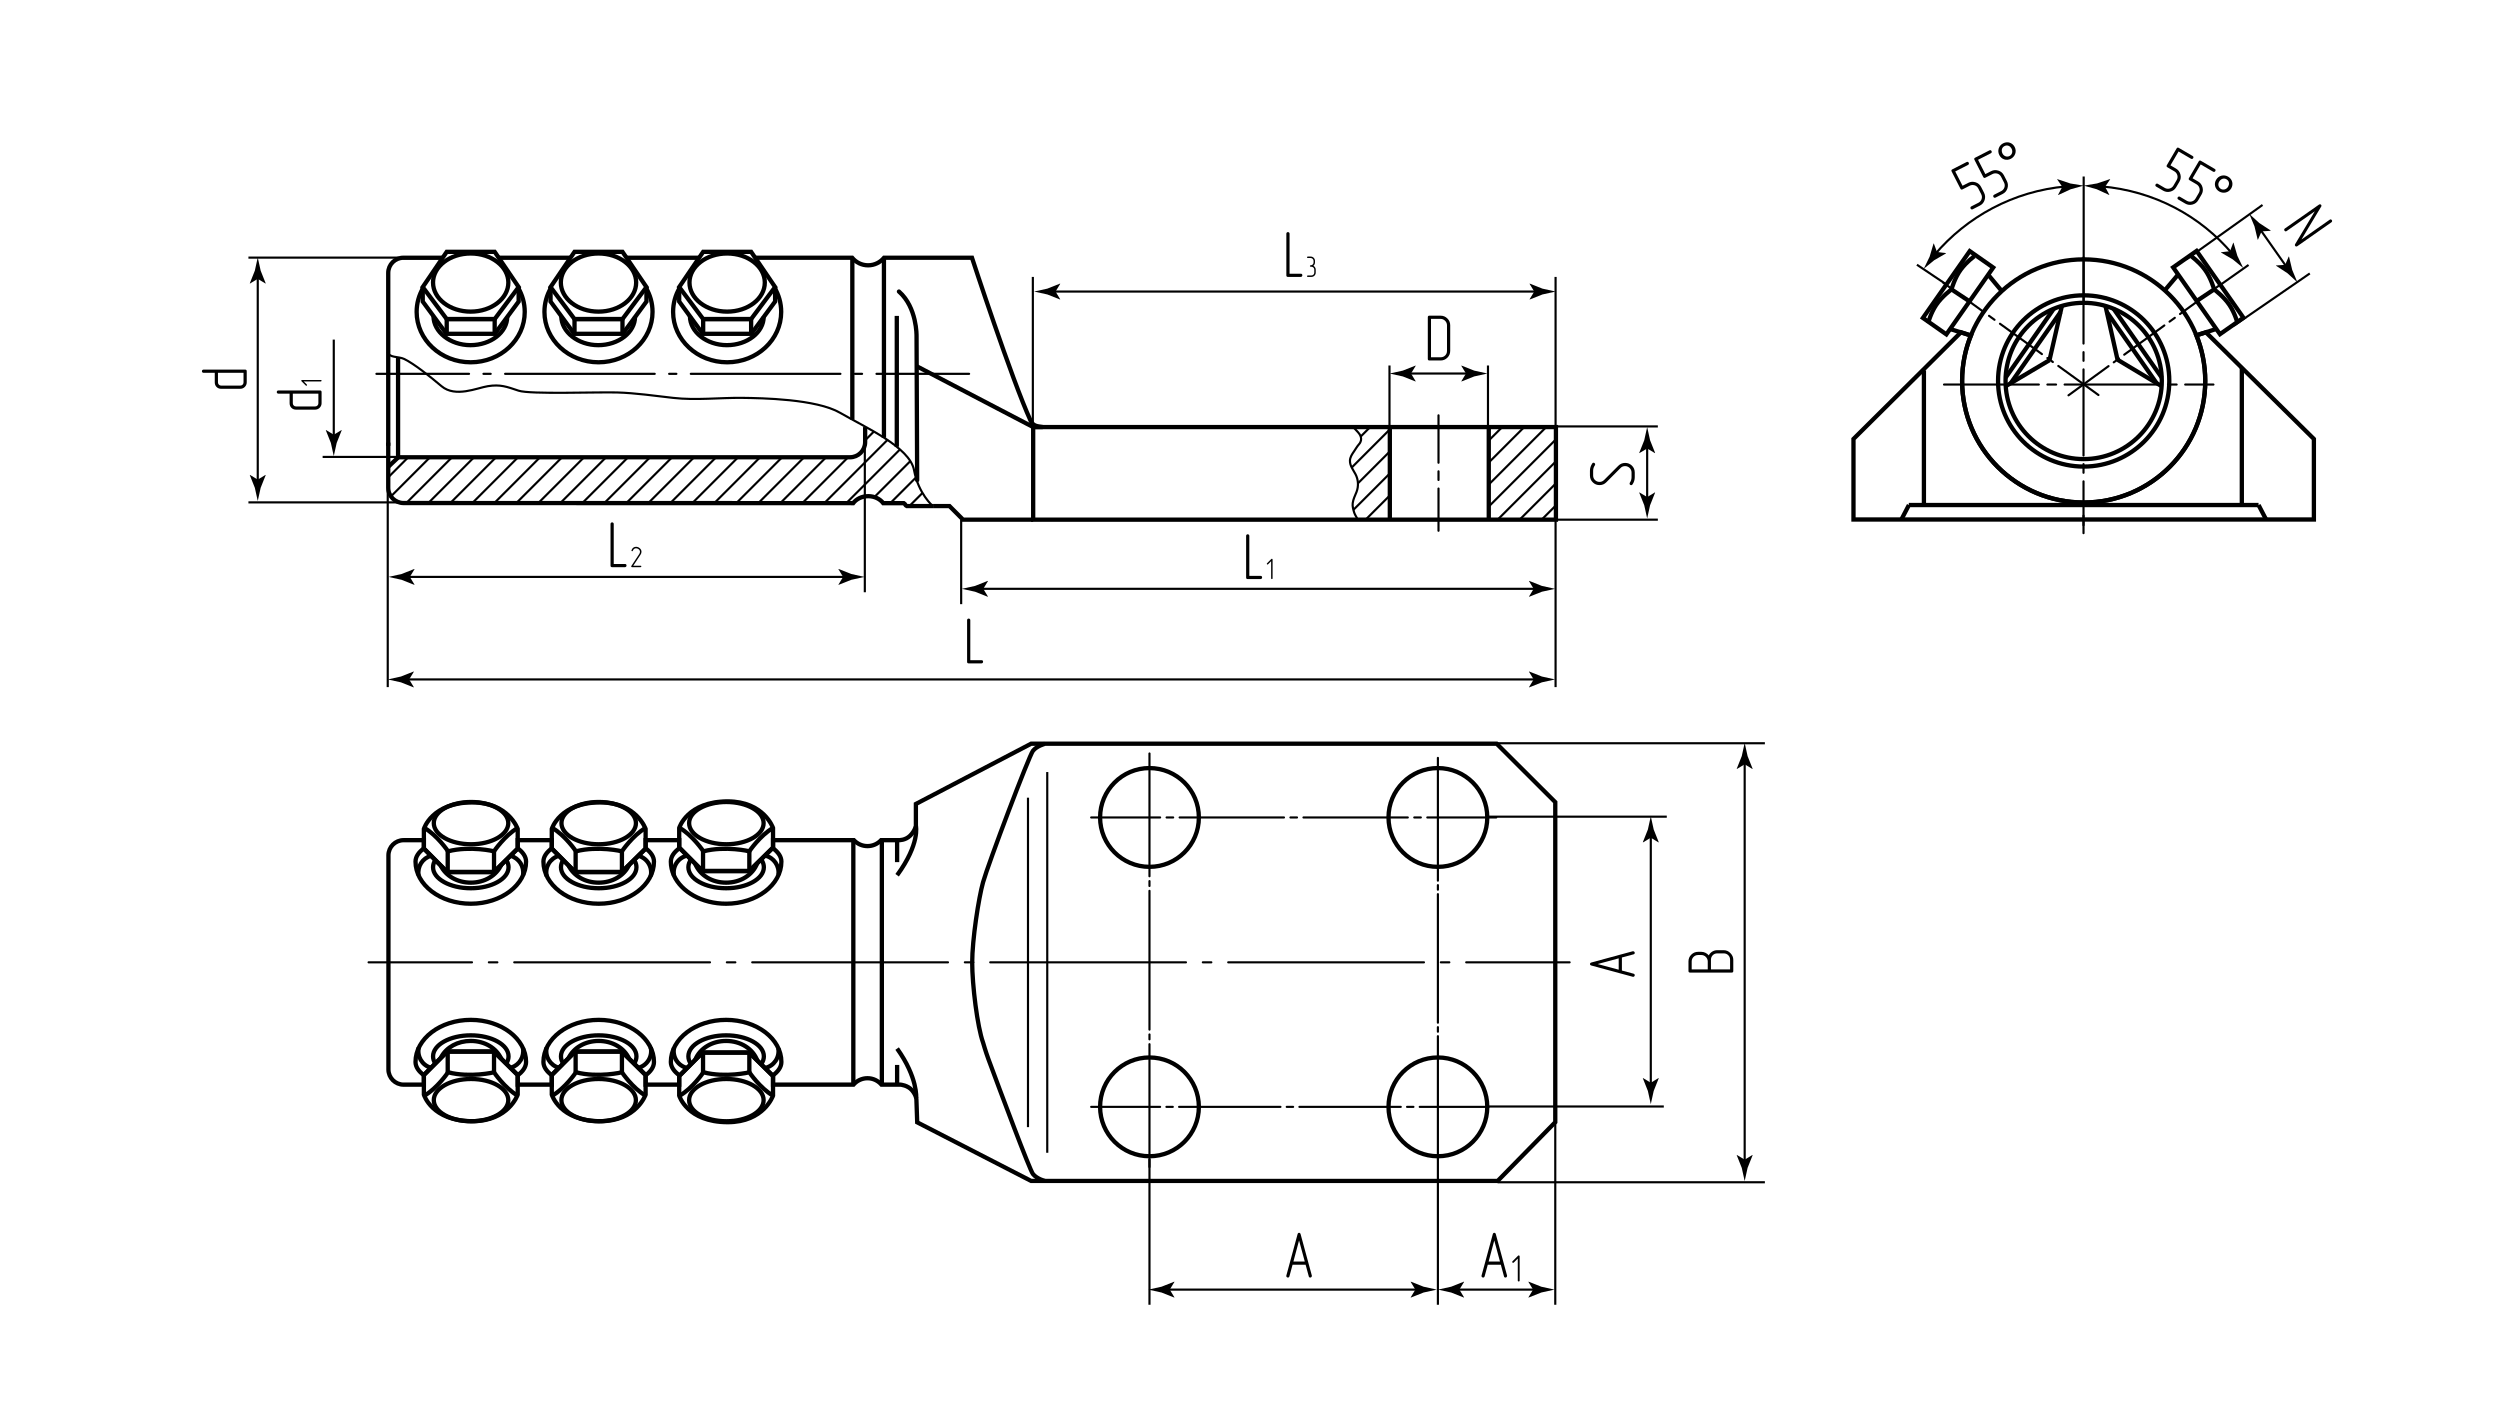 <?xml version="1.0" encoding="utf-8"?>
<!-- Generator: Adobe Illustrator 24.0.2, SVG Export Plug-In . SVG Version: 6.00 Build 0)  -->
<svg version="1.1" id="nbt" xmlns="http://www.w3.org/2000/svg" xmlns:xlink="http://www.w3.org/1999/xlink" x="0px" y="0px"
	 viewBox="0 0 580.483 326.117" enable-background="new 0 0 580.483 326.117" xml:space="preserve">
<g id="BreakLine">
	<path fill="none" stroke="#000000" stroke-width="0.5" stroke-miterlimit="10" d="M314.277,99.23
		c0.357,0.387,0.715,0.773,1.072,1.16c0.356,0.385,1.262,1.581,0.187,2.78c-0.44,0.491-0.754,1.082-1.132,1.622
		c-0.461,0.66-0.939,1.373-0.955,2.178c-0.024,1.179,0.753,2.116,1.302,3.161c0.656,1.248,0.74,2.782,0.225,4.095
		c-0.342,0.871-0.764,1.66-0.885,2.588c-0.099,0.757,0.131,1.513,0.357,2.242c0.169,0.544,0.617,1.088,0.787,1.631"/>
	<path fill="none" stroke="#000000" stroke-width="0.5" stroke-miterlimit="10" d="M90.052,81.686
		c0.164,1.451,2.509,1.027,3.818,1.673c2.286,1.127,5.754,3.874,8.652,6.313c3.223,2.712,8.249,0.4,10.727,0
		c2.913-0.47,4.38,0.11,7.176,1.045c2.648,0.885,18.232,0.278,22.886,0.412c4.174,0.12,8.829,0.781,12.978,1.255
		c5.335,0.61,10.788-0.071,16.157,0c4.311,0.057,17.1,0.241,22.646,3.481c5.644,3.297,16.151,7.889,17.146,13.319
		c0.995,5.43,4.322,8.292,4.322,8.292"/>
</g>
<g id="Sections">
	<path fill="none" stroke="#000000" stroke-width="0.5" stroke-miterlimit="10" d="M317.923,99.386l-1.979,1.979 M322.632,99.786
		l-8.768,8.768 M322.632,104.896l-7.33,7.33 M322.632,110.005l-8.379,8.379 M322.708,115.039l-5.637,5.637 M348.58,99.386
		l-2.899,2.899 M353.689,99.386l-8.009,8.009 M358.798,99.386l-13.118,13.118 M361.276,102.018l-15.595,15.595 M347.727,120.676
		l13.549-13.549 M361.276,112.237l-8.439,8.439 M361.276,117.346l-3.33,3.33"/>
	<path fill="none" stroke="#000000" stroke-width="0.5" stroke-miterlimit="10" d="M90.145,110.829l4.701-4.711 M99.852,106.175
		l-9.079,9.085 M104.961,106.175l-10.71,10.716 M110.071,106.175l-10.71,10.716 M115.18,106.175l-10.71,10.716 M120.289,106.175
		l-10.71,10.716 M125.399,106.175l-10.71,10.716 M130.508,106.175l-10.71,10.716 M135.617,106.175l-10.71,10.716 M140.727,106.175
		l-10.71,10.716 M145.836,106.175l-10.71,10.716 M150.946,106.175l-10.71,10.716 M156.055,106.175l-10.71,10.716 M161.164,106.175
		l-10.71,10.716 M166.274,106.175l-10.71,10.716 M171.383,106.175l-10.71,10.716 M176.493,106.175l-10.71,10.716 M181.602,106.175
		l-10.71,10.716 M186.711,106.175l-10.71,10.716 M191.821,106.175l-10.71,10.716 M196.93,106.175l-10.71,10.716 M202.912,100.198
		l-2.081,2.082 M206.059,102.153l-14.73,14.738 M208.965,104.359l-12.468,12.468 M203.174,115.265l8.197-8.197 M206.657,116.891
		l5.994-5.994 M214.2,114.457l-3.05,3.05"/>
</g>
<g id="Pointers">
	<g>
		<g>
			<path fill="none" stroke="#000000" stroke-width="0.5" stroke-miterlimit="10" d="M487.892,43.277
				c12.275,1.053,23.031,6.835,30.504,15.733"/>
			<g>
				<path d="M488.782,43.371l1.191-1.74l-0.059-0.044l-2.996,1.007c-1.034,0.17-2.068,0.339-3.102,0.509
					c1.01,0.28,2.02,0.56,3.029,0.84l2.87,1.323l0.063-0.027L488.782,43.371z"/>
			</g>
			<g>
				<path d="M517.8,58.32l0.743-1.973l0.07,0.023l0.892,3.032c0.454,0.945,0.907,1.889,1.361,2.834
					c-0.808-0.667-1.616-1.334-2.424-2.001l-2.729-1.594l-0.014-0.067L517.8,58.32z"/>
			</g>
		</g>
	</g>
	<g>
		<g>
			<path fill="none" stroke="#000000" stroke-width="0.5" stroke-miterlimit="10" d="M449.168,59.19
				c7.498-8.868,18.339-14.819,30.579-15.907"/>
			<g>
				<path d="M449.757,58.512l-0.736-1.976l-0.07,0.023l-0.902,3.029c-0.457,0.943-0.914,1.886-1.37,2.829
					c0.81-0.664,1.621-1.329,2.431-1.993l2.735-1.584l0.014-0.067L449.757,58.512z"/>
			</g>
			<g>
				<path d="M478.85,43.381l-1.195-1.737l0.059-0.044l2.998,1.001c1.034,0.167,2.069,0.335,3.103,0.503
					c-1.009,0.282-2.018,0.564-3.028,0.846l-2.868,1.329l-0.063-0.027L478.85,43.381z"/>
			</g>
		</g>
	</g>
	<g>
		<g>
			
				<line fill="none" stroke="#000000" stroke-width="0.5" stroke-miterlimit="10" x1="94.264" y1="133.954" x2="196.661" y2="133.954"/>
			<g>
				<path d="M95.161,133.954l1.096-1.802l-0.062-0.041l-2.938,1.167c-1.023,0.225-2.047,0.45-3.07,0.676
					c1.023,0.225,2.047,0.45,3.07,0.676l2.938,1.167l0.062-0.031L95.161,133.954z"/>
			</g>
			<g>
				<path d="M195.763,133.954l-1.096-1.802l0.062-0.041l2.938,1.167c1.023,0.225,2.047,0.45,3.07,0.676
					c-1.023,0.225-2.047,0.45-3.07,0.676l-2.938,1.167l-0.062-0.031L195.763,133.954z"/>
			</g>
		</g>
	</g>
	<g>
		<g>
			
				<line fill="none" stroke="#000000" stroke-width="0.5" stroke-miterlimit="10" x1="227.41" y1="136.72" x2="357.005" y2="136.72"/>
			<g>
				<path d="M228.308,136.72l1.096-1.802l-0.062-0.041l-2.938,1.167c-1.023,0.225-2.047,0.45-3.07,0.676
					c1.023,0.225,2.047,0.45,3.07,0.676l2.938,1.167l0.062-0.031L228.308,136.72z"/>
			</g>
			<g>
				<path d="M356.107,136.72l-1.096-1.802l0.062-0.041l2.938,1.167c1.023,0.225,2.047,0.45,3.07,0.676
					c-1.023,0.225-2.047,0.45-3.07,0.676l-2.938,1.167l-0.062-0.031L356.107,136.72z"/>
			</g>
		</g>
	</g>
	<g>
		<g>
			
				<line fill="none" stroke="#000000" stroke-width="0.5" stroke-miterlimit="10" x1="77.499" y1="101.838" x2="77.499" y2="78.852"/>
			<g>
				<path d="M77.499,100.941l-1.802-1.096l-0.041,0.062l1.167,2.938c0.225,1.023,0.45,2.047,0.676,3.07
					c0.225-1.023,0.45-2.047,0.676-3.07l1.167-2.938l-0.031-0.062L77.499,100.941z"/>
			</g>
		</g>
	</g>
	<g>
		<g>
			
				<line fill="none" stroke="#000000" stroke-width="0.5" stroke-miterlimit="10" x1="59.848" y1="63.849" x2="59.848" y2="112.257"/>
			<g>
				<path d="M59.848,64.747l1.802,1.096l0.041-0.062l-1.167-2.938c-0.225-1.023-0.45-2.047-0.676-3.07
					c-0.225,1.023-0.45,2.047-0.676,3.07l-1.167,2.938l0.031,0.062L59.848,64.747z"/>
			</g>
			<g>
				<path d="M59.848,111.36l1.802-1.096l0.041,0.062l-1.167,2.938c-0.225,1.023-0.45,2.047-0.676,3.07
					c-0.225-1.023-0.45-2.047-0.676-3.07l-1.167-2.938l0.031-0.062L59.848,111.36z"/>
			</g>
		</g>
	</g>
	<g>
		<g>
			
				<line fill="none" stroke="#000000" stroke-width="0.5" stroke-miterlimit="10" x1="244.189" y1="67.696" x2="357.14" y2="67.696"/>
			<g>
				<path d="M245.086,67.696l1.096-1.802l-0.062-0.041l-2.938,1.167c-1.023,0.225-2.047,0.45-3.07,0.676
					c1.023,0.225,2.047,0.45,3.07,0.676l2.938,1.167l0.062-0.031L245.086,67.696z"/>
			</g>
			<g>
				<path d="M356.243,67.696l-1.096-1.802l0.062-0.041l2.938,1.167c1.023,0.225,2.047,0.45,3.07,0.676
					c-1.023,0.225-2.047,0.45-3.07,0.676l-2.938,1.167l-0.062-0.031L356.243,67.696z"/>
			</g>
		</g>
	</g>
	<g>
		<g>
			
				<line fill="none" stroke="#000000" stroke-width="0.5" stroke-miterlimit="10" x1="382.46" y1="103.225" x2="382.46" y2="116.316"/>
			<g>
				<path d="M382.46,104.122l1.802,1.096l0.041-0.062l-1.167-2.938c-0.225-1.023-0.45-2.047-0.676-3.07
					c-0.225,1.023-0.45,2.047-0.676,3.07l-1.167,2.938l0.031,0.062L382.46,104.122z"/>
			</g>
			<g>
				<path d="M382.46,115.419l1.802-1.096l0.041,0.062l-1.167,2.938c-0.225,1.023-0.45,2.047-0.676,3.07
					c-0.225-1.023-0.45-2.047-0.676-3.07l-1.167-2.938l0.031-0.062L382.46,115.419z"/>
			</g>
		</g>
	</g>
	<g>
		<g>
			
				<line fill="none" stroke="#000000" stroke-width="0.5" stroke-miterlimit="10" x1="326.729" y1="86.73" x2="341.294" y2="86.73"/>
			<g>
				<path d="M327.626,86.73l1.096-1.802l-0.062-0.041l-2.938,1.167c-1.023,0.225-2.047,0.45-3.07,0.676
					c1.023,0.225,2.047,0.45,3.07,0.676l2.938,1.167l0.062-0.031L327.626,86.73z"/>
			</g>
			<g>
				<path d="M340.396,86.73l-1.096-1.802l0.062-0.041l2.938,1.167c1.023,0.225,2.047,0.45,3.07,0.676
					c-1.023,0.225-2.047,0.45-3.07,0.676l-2.938,1.167l-0.062-0.031L340.396,86.73z"/>
			</g>
		</g>
	</g>
	<g>
		<g>
			
				<line fill="none" stroke="#000000" stroke-width="0.5" stroke-miterlimit="10" x1="383.302" y1="193.613" x2="383.302" y2="252.304"/>
			<g>
				<path d="M383.302,194.51l1.802,1.096l0.041-0.062l-1.167-2.938c-0.225-1.023-0.45-2.047-0.676-3.07
					c-0.225,1.023-0.45,2.047-0.676,3.07l-1.167,2.938l0.031,0.062L383.302,194.51z"/>
			</g>
			<g>
				<path d="M383.302,251.407l1.802-1.096l0.041,0.062l-1.167,2.938c-0.225,1.023-0.45,2.047-0.676,3.07
					c-0.225-1.023-0.45-2.047-0.676-3.07l-1.167-2.938l0.031-0.062L383.302,251.407z"/>
			</g>
		</g>
	</g>
	<g>
		<g>
			
				<line fill="none" stroke="#000000" stroke-width="0.5" stroke-miterlimit="10" x1="405.102" y1="176.564" x2="405.102" y2="270.165"/>
			<g>
				<path d="M405.102,177.461l1.802,1.096l0.041-0.062l-1.167-2.938c-0.225-1.023-0.45-2.047-0.676-3.07
					c-0.225,1.023-0.45,2.047-0.676,3.07l-1.167,2.938l0.031,0.062L405.102,177.461z"/>
			</g>
			<g>
				<path d="M405.102,269.268l1.802-1.096l0.041,0.062l-1.167,2.938c-0.225,1.023-0.45,2.047-0.676,3.07
					c-0.225-1.023-0.45-2.047-0.676-3.07l-1.167-2.938l0.031-0.062L405.102,269.268z"/>
			</g>
		</g>
	</g>
	<g>
		<g>
			
				<line fill="none" stroke="#000000" stroke-width="0.5" stroke-miterlimit="10" x1="270.71" y1="299.439" x2="329.537" y2="299.439"/>
			<g>
				<path d="M271.607,299.439l1.096-1.802l-0.062-0.041l-2.938,1.167c-1.023,0.225-2.047,0.45-3.07,0.676
					c1.023,0.225,2.047,0.45,3.07,0.676l2.938,1.167l0.062-0.031L271.607,299.439z"/>
			</g>
			<g>
				<path d="M328.639,299.439l-1.096-1.802l0.062-0.041l2.938,1.167c1.023,0.225,2.047,0.45,3.07,0.676
					c-1.023,0.225-2.047,0.45-3.07,0.676l-2.938,1.167l-0.062-0.031L328.639,299.439z"/>
			</g>
		</g>
	</g>
	<g>
		<g>
			
				<line fill="none" stroke="#000000" stroke-width="0.5" stroke-miterlimit="10" x1="337.959" y1="299.439" x2="356.869" y2="299.439"/>
			<g>
				<path d="M338.857,299.439l1.096-1.802l-0.062-0.041l-2.938,1.167c-1.023,0.225-2.047,0.45-3.07,0.676
					c1.023,0.225,2.047,0.45,3.07,0.676l2.938,1.167l0.062-0.031L338.857,299.439z"/>
			</g>
			<g>
				<path d="M355.972,299.439l-1.096-1.802l0.062-0.041l2.938,1.167c1.023,0.225,2.047,0.45,3.07,0.676
					c-1.023,0.225-2.047,0.45-3.07,0.676l-2.938,1.167l-0.062-0.031L355.972,299.439z"/>
			</g>
		</g>
	</g>
	<g>
		<g>
			
				<line fill="none" stroke="#000000" stroke-width="0.5" stroke-miterlimit="10" x1="524.61" y1="52.995" x2="531.104" y2="62.228"/>
			<g>
				<path d="M525.127,53.729l2.104-0.14l-0.002-0.074l-2.644-1.732c-0.773-0.708-1.546-1.415-2.319-2.123
					c0.405,0.967,0.809,1.933,1.214,2.9l0.735,3.074l0.061,0.033L525.127,53.729z"/>
			</g>
			<g>
				<path d="M530.587,61.494l0.843-1.933l0.069,0.027l0.735,3.074c0.405,0.967,0.809,1.933,1.214,2.9
					c-0.773-0.708-1.546-1.415-2.319-2.123l-2.644-1.732l-0.01-0.068L530.587,61.494z"/>
			</g>
		</g>
	</g>
	<g>
		<g>
			
				<line fill="none" stroke="#000000" stroke-width="0.5" stroke-miterlimit="10" x1="94.106" y1="157.761" x2="357.005" y2="157.761"/>
			<g>
				<path d="M95.004,157.761l1.096-1.802l-0.062-0.041l-2.938,1.167c-1.023,0.225-2.047,0.45-3.07,0.676
					c1.023,0.225,2.047,0.45,3.07,0.676l2.938,1.167l0.062-0.031L95.004,157.761z"/>
			</g>
			<g>
				<path d="M356.107,157.761l-1.096-1.802l0.062-0.041l2.938,1.167c1.023,0.225,2.047,0.45,3.07,0.676
					c-1.023,0.225-2.047,0.45-3.07,0.676l-2.938,1.167l-0.062-0.031L356.107,157.761z"/>
			</g>
		</g>
	</g>
</g>
<g id="Callout">
	
		<line fill="none" stroke="#000000" stroke-width="0.5" stroke-miterlimit="10" x1="239.819" y1="98.337" x2="239.819" y2="64.298"/>
	
		<line fill="none" stroke="#000000" stroke-width="0.5" stroke-miterlimit="10" x1="361.194" y1="99.161" x2="361.194" y2="64.298"/>
	
		<line fill="none" stroke="#000000" stroke-width="0.5" stroke-miterlimit="10" x1="361.194" y1="159.543" x2="361.194" y2="120.663"/>
	
		<line fill="none" stroke="#000000" stroke-width="0.5" stroke-miterlimit="10" x1="384.941" y1="120.663" x2="361.261" y2="120.663"/>
	
		<line fill="none" stroke="#000000" stroke-width="0.5" stroke-miterlimit="10" x1="409.793" y1="172.578" x2="347.73" y2="172.578"/>
	
		<line fill="none" stroke="#000000" stroke-width="0.5" stroke-miterlimit="10" x1="387.016" y1="189.627" x2="345.655" y2="189.627"/>
	
		<line fill="none" stroke="#000000" stroke-width="0.5" stroke-miterlimit="10" x1="386.324" y1="256.922" x2="345.655" y2="256.922"/>
	
		<line fill="none" stroke="#000000" stroke-width="0.5" stroke-miterlimit="10" x1="409.793" y1="274.512" x2="347.73" y2="274.512"/>
	
		<line fill="none" stroke="#000000" stroke-width="0.5" stroke-miterlimit="10" x1="384.941" y1="99.013" x2="361.261" y2="99.013"/>
	
		<line fill="none" stroke="#000000" stroke-width="0.5" stroke-miterlimit="10" x1="223.176" y1="140.283" x2="223.176" y2="120.663"/>
	
		<line fill="none" stroke="#000000" stroke-width="0.5" stroke-miterlimit="10" x1="200.805" y1="137.517" x2="200.805" y2="103.118"/>
	<line fill="none" stroke="#000000" stroke-width="0.5" stroke-miterlimit="10" x1="90.03" y1="159.543" x2="90.03" y2="113.672"/>
	
		<line fill="none" stroke="#000000" stroke-width="0.5" stroke-miterlimit="10" x1="345.498" y1="99.161" x2="345.498" y2="84.866"/>
	<line fill="none" stroke="#000000" stroke-width="0.5" stroke-miterlimit="10" x1="322.63" y1="99.161" x2="322.63" y2="84.866"/>
	
		<line fill="none" stroke="#000000" stroke-width="0.5" stroke-miterlimit="10" x1="92.623" y1="116.649" x2="57.683" y2="116.649"/>
	
		<line fill="none" stroke="#000000" stroke-width="0.5" stroke-miterlimit="10" x1="92.249" y1="106.095" x2="74.913" y2="106.095"/>
	<line fill="none" stroke="#000000" stroke-width="0.5" stroke-miterlimit="10" x1="92.623" y1="59.818" x2="57.683" y2="59.818"/>
	
		<line fill="none" stroke="#000000" stroke-width="0.5" stroke-miterlimit="10" x1="361.123" y1="260.561" x2="361.123" y2="302.957"/>
	
		<line fill="none" stroke="#000000" stroke-width="0.5" stroke-miterlimit="10" x1="266.901" y1="269.1" x2="266.901" y2="302.957"/>
	
		<line fill="none" stroke="#000000" stroke-width="0.5" stroke-miterlimit="10" x1="333.869" y1="269.1" x2="333.869" y2="302.957"/>
	
		<line fill="none" stroke="#000000" stroke-width="0.5" stroke-miterlimit="10" x1="483.815" y1="70.312" x2="483.815" y2="40.983"/>
	<line fill="none" stroke="#000000" stroke-width="0.5" stroke-miterlimit="10" x1="445.1" y1="61.467" x2="451.974" y2="66.084"/>
	
		<line fill="none" stroke="#000000" stroke-width="0.5" stroke-miterlimit="10" x1="522.097" y1="61.519" x2="515.634" y2="66.084"/>
	<line fill="none" stroke="#000000" stroke-width="0.5" stroke-miterlimit="10" x1="507.629" y1="60.23" x2="525.341" y2="47.592"/>
	
		<line fill="none" stroke="#000000" stroke-width="0.5" stroke-miterlimit="10" x1="518.709" y1="75.619" x2="536.319" y2="63.494"/>
</g>
<g id="Texts">
	<g>
		<g>
			<path d="M289.705,134.461c-0.244,0-0.365-0.122-0.365-0.365v-9.662c0-0.111,0.035-0.203,0.106-0.274
				c0.071-0.071,0.157-0.106,0.259-0.106c0.101,0,0.19,0.033,0.266,0.099s0.114,0.16,0.114,0.281v9.281h2.602
				c0.244,0,0.365,0.127,0.365,0.38c0,0.091-0.033,0.175-0.099,0.251s-0.155,0.114-0.266,0.114H289.705z"/>
			<path d="M295.437,134.419c-0.032,0.028-0.072,0.042-0.118,0.042s-0.086-0.015-0.121-0.045s-0.052-0.07-0.052-0.121v-3.99
				l-0.719,0.726c-0.037,0.037-0.076,0.055-0.118,0.055c-0.046,0-0.086-0.017-0.121-0.052s-0.052-0.075-0.052-0.121
				c0-0.042,0.019-0.081,0.055-0.118l1.01-1.01c0.028-0.032,0.064-0.048,0.111-0.048c0.046,0,0.086,0.015,0.121,0.045
				c0.035,0.03,0.052,0.07,0.052,0.121v4.392C295.485,134.35,295.469,134.392,295.437,134.419z"/>
		</g>
	</g>
	<g>
		<g>
			<path d="M224.916,154.032c-0.244,0-0.365-0.122-0.365-0.365v-9.662c0-0.111,0.035-0.203,0.106-0.274
				c0.071-0.071,0.157-0.106,0.259-0.106c0.101,0,0.19,0.033,0.266,0.099s0.114,0.16,0.114,0.281v9.281h2.602
				c0.244,0,0.365,0.127,0.365,0.38c0,0.091-0.033,0.175-0.099,0.251s-0.155,0.114-0.266,0.114H224.916z"/>
		</g>
	</g>
	<g>
		<g>
			<path d="M533.141,57.233c-0.093-0.018-0.168-0.068-0.225-0.148c-0.089-0.128-0.093-0.256-0.011-0.387l4.576-7.63l-6.531,4.573
				c-0.199,0.14-0.369,0.109-0.51-0.091c-0.056-0.08-0.076-0.167-0.062-0.261c0.015-0.094,0.067-0.173,0.159-0.237l7.914-5.542
				c0.092-0.064,0.186-0.089,0.283-0.073c0.098,0.015,0.174,0.063,0.23,0.143c0.039,0.056,0.062,0.119,0.065,0.187
				c0.005,0.068-0.018,0.138-0.067,0.208l-4.575,7.63l6.53-4.573c0.208-0.146,0.382-0.118,0.522,0.083
				c0.05,0.072,0.07,0.158,0.058,0.255c-0.012,0.098-0.067,0.182-0.167,0.252l-7.914,5.542
				C533.327,57.229,533.235,57.251,533.141,57.233z"/>
		</g>
	</g>
	<g>
		<g>
			<path d="M503.942,44.494c-0.596,0.156-1.157,0.081-1.682-0.226l-1.616-0.945c-0.097-0.056-0.155-0.131-0.176-0.226
				c-0.021-0.095-0.007-0.186,0.045-0.274c0.051-0.087,0.124-0.147,0.22-0.179c0.096-0.033,0.19-0.021,0.287,0.035l1.616,0.945
				c0.174,0.102,0.358,0.165,0.55,0.189c0.192,0.023,0.38,0.013,0.564-0.031c0.186-0.045,0.355-0.125,0.51-0.239
				c0.155-0.115,0.287-0.265,0.395-0.448l0.752-1.288c0.107-0.184,0.173-0.372,0.197-0.563c0.024-0.191,0.011-0.379-0.041-0.562
				c-0.052-0.183-0.135-0.352-0.25-0.507c-0.115-0.156-0.261-0.284-0.435-0.387l-1.616-0.944c-0.21-0.123-0.252-0.294-0.123-0.513
				l2.249-3.849c0.128-0.219,0.298-0.267,0.508-0.145l3.205,1.874c0.219,0.128,0.264,0.301,0.136,0.521
				c-0.051,0.087-0.123,0.145-0.215,0.173c-0.094,0.027-0.191,0.011-0.297-0.05l-2.877-1.681l-1.882,3.219l1.288,0.752
				c0.524,0.307,0.865,0.759,1.021,1.355c0.162,0.588,0.087,1.149-0.226,1.683l-0.752,1.288
				C504.991,43.997,504.539,44.338,503.942,44.494z"/>
			<path d="M509.078,47.496c-0.596,0.157-1.157,0.082-1.683-0.226l-1.616-0.945c-0.096-0.056-0.155-0.131-0.176-0.226
				c-0.021-0.095-0.007-0.186,0.045-0.274c0.051-0.087,0.125-0.147,0.22-0.179c0.096-0.033,0.191-0.021,0.287,0.035l1.616,0.945
				c0.175,0.102,0.358,0.165,0.55,0.189c0.192,0.023,0.38,0.013,0.565-0.031c0.184-0.045,0.354-0.125,0.51-0.239
				c0.155-0.115,0.287-0.265,0.395-0.448l0.752-1.288c0.107-0.184,0.173-0.372,0.197-0.563c0.023-0.191,0.01-0.379-0.042-0.562
				c-0.052-0.183-0.135-0.352-0.25-0.507s-0.26-0.284-0.435-0.387l-1.616-0.944c-0.21-0.123-0.251-0.294-0.124-0.513l2.25-3.849
				c0.128-0.219,0.298-0.267,0.508-0.145l3.205,1.874c0.219,0.128,0.264,0.301,0.136,0.521c-0.051,0.087-0.122,0.146-0.216,0.173
				c-0.093,0.027-0.191,0.011-0.297-0.05l-2.875-1.681l-1.882,3.219l1.287,0.752c0.525,0.308,0.866,0.76,1.022,1.355
				c0.162,0.588,0.086,1.149-0.227,1.683l-0.752,1.288C510.127,46.999,509.676,47.34,509.078,47.496z"/>
			<path d="M518.078,43.734c-0.622,1.064-1.882,1.261-2.788,0.731c-1.024-0.599-1.269-1.78-0.73-2.7
				c0.577-1.019,1.812-1.32,2.783-0.752C518.42,41.644,518.6,42.841,518.078,43.734z M515.269,42.181
				c-0.354,0.604-0.183,1.338,0.395,1.676c0.592,0.345,1.322,0.12,1.698-0.523c0.284-0.486,0.355-1.272-0.394-1.709
				C516.286,41.225,515.599,41.616,515.269,42.181z"/>
		</g>
	</g>
	<g>
		<g>
			<path d="M460.816,46.444c-0.19,0.587-0.556,1.019-1.098,1.295l-1.667,0.852c-0.099,0.051-0.194,0.06-0.285,0.026
				c-0.091-0.033-0.16-0.095-0.205-0.186c-0.047-0.09-0.059-0.184-0.034-0.282c0.024-0.096,0.087-0.171,0.186-0.222l1.667-0.852
				c0.181-0.092,0.332-0.213,0.455-0.361c0.123-0.149,0.217-0.313,0.278-0.493c0.062-0.18,0.087-0.366,0.073-0.559
				c-0.013-0.192-0.068-0.384-0.165-0.574l-0.679-1.328c-0.098-0.189-0.22-0.346-0.367-0.468c-0.149-0.124-0.314-0.214-0.497-0.269
				c-0.182-0.054-0.369-0.076-0.562-0.063c-0.192,0.013-0.38,0.066-0.561,0.158l-1.666,0.852c-0.217,0.111-0.383,0.053-0.498-0.173
				l-2.029-3.969c-0.115-0.227-0.064-0.395,0.151-0.506l3.306-1.69c0.227-0.115,0.397-0.06,0.513,0.167
				c0.046,0.09,0.056,0.182,0.029,0.275c-0.026,0.093-0.094,0.168-0.202,0.224l-2.967,1.517l1.697,3.318l1.327-0.679
				c0.542-0.277,1.106-0.32,1.693-0.13c0.582,0.181,1.015,0.547,1.296,1.097l0.679,1.328
				C460.961,45.292,461.005,45.858,460.816,46.444z"/>
			<path d="M466.113,43.736c-0.19,0.587-0.556,1.018-1.098,1.295l-1.667,0.852c-0.099,0.051-0.193,0.06-0.285,0.026
				c-0.091-0.033-0.159-0.094-0.205-0.185c-0.047-0.09-0.059-0.184-0.034-0.283c0.024-0.096,0.087-0.171,0.187-0.222l1.666-0.852
				c0.181-0.092,0.332-0.213,0.455-0.361c0.124-0.149,0.217-0.313,0.278-0.493c0.062-0.18,0.087-0.366,0.073-0.559
				c-0.013-0.192-0.068-0.384-0.165-0.573l-0.679-1.328c-0.098-0.189-0.22-0.346-0.367-0.469c-0.149-0.124-0.314-0.214-0.497-0.269
				c-0.182-0.054-0.369-0.076-0.562-0.063c-0.192,0.013-0.38,0.066-0.561,0.158l-1.666,0.852c-0.217,0.111-0.383,0.053-0.498-0.172
				l-2.029-3.969c-0.115-0.227-0.064-0.396,0.152-0.506l3.305-1.69c0.227-0.115,0.397-0.06,0.513,0.167
				c0.046,0.09,0.056,0.182,0.029,0.274c-0.026,0.094-0.094,0.168-0.202,0.224l-2.967,1.517l1.697,3.318l1.327-0.679
				c0.542-0.277,1.106-0.32,1.693-0.13c0.582,0.18,1.015,0.547,1.296,1.097l0.679,1.328
				C466.258,42.584,466.302,43.15,466.113,43.736z"/>
			<path d="M467.795,34.127c0.562,1.098,0.048,2.266-0.887,2.744c-1.057,0.54-2.184,0.108-2.668-0.84
				c-0.546-1.036-0.135-2.238,0.867-2.75C466.218,32.713,467.325,33.207,467.795,34.127z M464.972,35.657
				c0.319,0.623,1.028,0.875,1.624,0.57c0.61-0.312,0.814-1.048,0.476-1.712c-0.257-0.501-0.88-0.985-1.652-0.59
				C464.715,34.285,464.674,35.074,464.972,35.657z"/>
		</g>
	</g>
	<g>
		<g>
			<path d="M299.046,64.298c-0.244,0-0.365-0.122-0.365-0.365v-9.662c0-0.111,0.035-0.203,0.106-0.274
				c0.071-0.071,0.157-0.106,0.259-0.106c0.101,0,0.19,0.033,0.266,0.099s0.114,0.16,0.114,0.281v9.281h2.602
				c0.244,0,0.365,0.127,0.365,0.38c0,0.091-0.033,0.175-0.099,0.251s-0.155,0.114-0.266,0.114H299.046z"/>
			<path d="M305.351,62.082c0.102,0.159,0.152,0.335,0.152,0.529v0.678c0,0.281-0.099,0.521-0.297,0.719
				c-0.203,0.194-0.443,0.291-0.719,0.291h-0.844c-0.051,0-0.091-0.016-0.121-0.048s-0.045-0.071-0.045-0.118
				c0-0.046,0.015-0.086,0.045-0.121s0.07-0.052,0.121-0.052h0.844c0.194,0,0.355-0.063,0.484-0.19
				c0.129-0.126,0.194-0.287,0.194-0.48v-0.678c0-0.194-0.064-0.355-0.194-0.484c-0.129-0.129-0.29-0.194-0.484-0.194h-0.166
				c-0.051,0-0.092-0.016-0.125-0.048s-0.048-0.071-0.048-0.118c0-0.046,0.015-0.086,0.045-0.121
				c0.03-0.035,0.073-0.052,0.128-0.052c0.194,0,0.355-0.063,0.484-0.19c0.129-0.126,0.194-0.287,0.194-0.48v-0.339
				c0-0.097-0.019-0.186-0.055-0.266c-0.037-0.081-0.086-0.152-0.149-0.214c-0.062-0.063-0.134-0.111-0.214-0.146
				s-0.167-0.052-0.259-0.052h-0.678c-0.051,0-0.091-0.016-0.121-0.048s-0.045-0.071-0.045-0.118c0-0.046,0.015-0.086,0.045-0.121
				s0.07-0.052,0.121-0.052h0.678c0.281,0,0.519,0.097,0.712,0.291c0.198,0.198,0.297,0.44,0.297,0.726v0.339
				c0,0.157-0.032,0.303-0.097,0.439c-0.065,0.136-0.157,0.252-0.277,0.35C305.118,61.799,305.25,61.923,305.351,62.082z"/>
		</g>
	</g>
	<g>
		<g>
			<path d="M402.094,225.828h-9.661c-0.254,0-0.381-0.122-0.381-0.365v-2.236c0-0.619,0.219-1.141,0.654-1.567
				c0.437-0.436,0.964-0.654,1.582-0.654h0.746c0.335,0,0.651,0.074,0.951,0.221c0.299,0.147,0.561,0.348,0.783,0.601
				c0.183-0.365,0.451-0.657,0.807-0.875c0.354-0.218,0.745-0.327,1.171-0.327h1.491c0.609,0,1.132,0.233,1.567,0.7
				c0.437,0.446,0.654,0.958,0.654,1.537v2.602C402.459,225.707,402.337,225.828,402.094,225.828z M396.526,223.227
				c0-0.203-0.041-0.393-0.122-0.571c-0.081-0.177-0.19-0.334-0.327-0.472c-0.137-0.137-0.294-0.243-0.472-0.319
				c-0.177-0.076-0.367-0.114-0.57-0.114h-0.746c-0.213,0-0.408,0.038-0.585,0.114c-0.178,0.076-0.335,0.183-0.472,0.319
				c-0.138,0.137-0.244,0.294-0.32,0.472c-0.075,0.178-0.113,0.368-0.113,0.571v1.856h3.728V223.227z M401.714,222.861
				c0-0.426-0.14-0.781-0.419-1.065c-0.278-0.284-0.631-0.426-1.058-0.426h-1.491c-0.426,0-0.778,0.142-1.057,0.426
				c-0.279,0.284-0.419,0.639-0.419,1.065v2.221h4.443V222.861z"/>
		</g>
	</g>
	<g>
		<g>
			<path d="M142.124,131.695c-0.244,0-0.365-0.122-0.365-0.365v-9.662c0-0.111,0.035-0.203,0.106-0.274
				c0.071-0.071,0.157-0.106,0.259-0.106c0.101,0,0.19,0.033,0.266,0.099s0.114,0.16,0.114,0.281v9.281h2.602
				c0.244,0,0.365,0.127,0.365,0.38c0,0.091-0.033,0.175-0.099,0.251s-0.155,0.114-0.266,0.114H142.124z"/>
			<path d="M146.722,131.695c-0.046,0-0.085-0.019-0.118-0.055c-0.032-0.037-0.048-0.079-0.048-0.125
				c0-0.037,0.009-0.064,0.028-0.083l1.854-2.808c0.106-0.157,0.159-0.323,0.159-0.498c0-0.226-0.092-0.417-0.276-0.574
				c-0.185-0.162-0.392-0.242-0.623-0.242c-0.166,0-0.313,0.044-0.442,0.131c-0.139,0.097-0.245,0.245-0.318,0.443
				c-0.009,0.037-0.028,0.064-0.055,0.083c-0.028,0.019-0.058,0.027-0.09,0.027c-0.051,0-0.094-0.015-0.128-0.045
				c-0.035-0.03-0.052-0.07-0.052-0.121c0-0.014,0.005-0.034,0.014-0.062c0.097-0.277,0.244-0.482,0.442-0.616
				c0.17-0.125,0.376-0.187,0.616-0.187c0.318,0,0.606,0.111,0.864,0.332c0.268,0.226,0.401,0.502,0.401,0.83
				c0,0.116-0.019,0.229-0.056,0.339c-0.037,0.11-0.094,0.226-0.173,0.346l-1.681,2.545h1.702c0.115,0,0.173,0.058,0.173,0.173
				c0,0.042-0.015,0.08-0.045,0.114c-0.03,0.035-0.073,0.052-0.128,0.052H146.722z"/>
		</g>
	</g>
	<g>
		<g>
			<path d="M64.643,91.406c-0.111,0-0.203-0.036-0.274-0.106c-0.071-0.071-0.106-0.157-0.106-0.259c0-0.101,0.033-0.19,0.099-0.266
				s0.16-0.114,0.281-0.114h9.662c0.244,0,0.365,0.127,0.365,0.38v2.586c0,0.213-0.041,0.409-0.122,0.586
				c-0.081,0.178-0.19,0.335-0.327,0.472c-0.137,0.137-0.294,0.244-0.472,0.319c-0.177,0.076-0.368,0.114-0.571,0.114h-4.458
				c-0.426,0-0.778-0.142-1.057-0.426c-0.279-0.284-0.418-0.639-0.418-1.065v-2.221H64.643z M67.991,93.627
				c0,0.213,0.071,0.391,0.213,0.533s0.314,0.213,0.517,0.213h4.458c0.213,0,0.391-0.071,0.533-0.213s0.213-0.319,0.213-0.533
				v-2.221h-5.934V93.627z"/>
			<path d="M74.628,88.276c0.028,0.032,0.042,0.072,0.042,0.118s-0.015,0.086-0.045,0.121s-0.07,0.052-0.121,0.052h-3.99
				l0.726,0.719c0.037,0.037,0.055,0.076,0.055,0.118c0,0.046-0.017,0.086-0.052,0.121s-0.075,0.052-0.121,0.052
				c-0.042,0-0.081-0.019-0.118-0.055l-1.01-1.01c-0.032-0.028-0.048-0.064-0.048-0.111c0-0.046,0.015-0.086,0.045-0.121
				c0.03-0.035,0.07-0.052,0.121-0.052h4.392C74.559,88.228,74.6,88.244,74.628,88.276z"/>
		</g>
	</g>
	<g>
		<g>
			<path d="M47.263,86.565c-0.111,0-0.203-0.036-0.274-0.106c-0.071-0.071-0.106-0.157-0.106-0.259c0-0.101,0.033-0.19,0.099-0.266
				s0.16-0.114,0.281-0.114h9.662c0.244,0,0.365,0.127,0.365,0.38v2.586c0,0.213-0.041,0.409-0.122,0.586
				c-0.081,0.178-0.19,0.335-0.327,0.472c-0.137,0.137-0.294,0.244-0.472,0.319c-0.177,0.076-0.368,0.114-0.571,0.114H51.34
				c-0.426,0-0.778-0.142-1.057-0.426c-0.279-0.284-0.418-0.639-0.418-1.065v-2.221H47.263z M50.61,88.786
				c0,0.213,0.071,0.391,0.213,0.533s0.314,0.213,0.517,0.213h4.458c0.213,0,0.391-0.071,0.533-0.213s0.213-0.319,0.213-0.533
				v-2.221H50.61V88.786z"/>
		</g>
	</g>
	<g>
		<g>
			<path d="M370.007,107.437c0.092,0,0.178,0.038,0.259,0.114s0.122,0.165,0.122,0.266c0,0.071-0.021,0.142-0.062,0.213
				c-0.273,0.386-0.41,0.812-0.41,1.278v1.095c0,0.437,0.146,0.794,0.44,1.073c0.295,0.279,0.645,0.418,1.05,0.418
				c0.406,0,0.756-0.147,1.05-0.441l3.317-3.316c0.437-0.436,0.964-0.654,1.582-0.654c0.589,0,1.101,0.203,1.537,0.608
				c0.456,0.426,0.685,0.969,0.685,1.628v1.081c0,0.619-0.178,1.182-0.532,1.688c-0.071,0.112-0.168,0.167-0.289,0.167
				c-0.102,0-0.19-0.035-0.267-0.106c-0.076-0.071-0.114-0.157-0.114-0.259c0-0.071,0.021-0.142,0.061-0.213
				c0.265-0.385,0.396-0.812,0.396-1.278v-1.081c0-0.213-0.041-0.411-0.122-0.593s-0.19-0.34-0.327-0.472s-0.294-0.236-0.472-0.312
				s-0.367-0.114-0.57-0.114c-0.192,0-0.381,0.033-0.563,0.099s-0.345,0.175-0.486,0.327l-3.317,3.332
				c-0.436,0.437-0.958,0.654-1.567,0.654c-0.608,0-1.12-0.203-1.536-0.608c-0.467-0.426-0.7-0.969-0.7-1.628v-1.095
				c0-0.588,0.178-1.151,0.532-1.689C369.764,107.498,369.866,107.437,370.007,107.437z"/>
		</g>
	</g>
	<g>
		<g>
			<path d="M299.396,296.351c-0.061,0.192-0.177,0.289-0.35,0.289c-0.102,0-0.19-0.035-0.267-0.106
				c-0.076-0.071-0.114-0.157-0.114-0.259c0-0.04,0.005-0.076,0.015-0.106l2.602-9.585c0.061-0.224,0.177-0.335,0.35-0.335
				c0.183,0,0.304,0.111,0.365,0.335l2.602,9.585v0.106c0,0.102-0.038,0.188-0.114,0.259c-0.076,0.071-0.16,0.106-0.251,0.106
				c-0.192,0-0.31-0.097-0.35-0.289l-0.73-2.693h-3.028L299.396,296.351z M301.633,288.028l-1.309,4.884h2.632L301.633,288.028z"/>
		</g>
	</g>
	<g>
		<g>
			<path d="M379.288,226.081c0.192,0.061,0.289,0.177,0.289,0.35c0,0.102-0.035,0.19-0.106,0.267
				c-0.071,0.076-0.157,0.114-0.259,0.114c-0.04,0-0.076-0.005-0.106-0.015l-9.585-2.602c-0.224-0.061-0.335-0.177-0.335-0.35
				c0-0.183,0.111-0.304,0.335-0.365l9.585-2.602h0.106c0.102,0,0.188,0.038,0.259,0.114c0.071,0.076,0.106,0.16,0.106,0.251
				c0,0.192-0.097,0.31-0.289,0.35l-2.693,0.73v3.028L379.288,226.081z M370.966,223.844l4.884,1.309v-2.632L370.966,223.844z"/>
		</g>
	</g>
	<g>
		<g>
			<path d="M344.723,296.351c-0.062,0.192-0.178,0.289-0.351,0.289c-0.102,0-0.189-0.035-0.266-0.106s-0.114-0.157-0.114-0.259
				c0-0.04,0.005-0.076,0.015-0.106l2.603-9.585c0.061-0.224,0.177-0.335,0.35-0.335c0.183,0,0.305,0.111,0.365,0.335l2.602,9.585
				v0.106c0,0.102-0.038,0.188-0.114,0.259s-0.159,0.106-0.251,0.106c-0.192,0-0.31-0.097-0.35-0.289l-0.73-2.693h-3.027
				L344.723,296.351z M346.959,288.028l-1.309,4.884h2.632L346.959,288.028z"/>
			<path d="M352.789,297.504c-0.042,0.035-0.092,0.053-0.151,0.053c-0.059,0-0.11-0.02-0.155-0.058
				c-0.044-0.038-0.066-0.09-0.066-0.155v-5.118l-0.922,0.932c-0.048,0.047-0.098,0.07-0.151,0.07c-0.059,0-0.11-0.021-0.155-0.066
				c-0.044-0.044-0.066-0.096-0.066-0.155c0-0.053,0.023-0.104,0.071-0.15l1.295-1.295c0.035-0.042,0.083-0.063,0.142-0.063
				c0.06,0,0.111,0.02,0.155,0.058c0.045,0.039,0.066,0.091,0.066,0.155v5.633C352.851,297.415,352.83,297.468,352.789,297.504z"/>
		</g>
	</g>
	<g>
		<g>
			<path d="M336.075,83.05c-0.437,0.437-0.964,0.654-1.582,0.654h-2.603c-0.243,0-0.365-0.122-0.365-0.365v-9.662
				c0-0.253,0.122-0.38,0.365-0.38h2.603c0.618,0,1.146,0.218,1.582,0.654c0.436,0.426,0.654,0.954,0.654,1.583v5.949
				C336.729,82.091,336.51,82.614,336.075,83.05z M335.983,75.534c0-0.203-0.038-0.393-0.113-0.571
				c-0.076-0.177-0.183-0.334-0.32-0.472c-0.137-0.137-0.294-0.246-0.472-0.327c-0.177-0.081-0.372-0.122-0.585-0.122h-2.222v8.916
				h2.222c0.426,0,0.78-0.139,1.064-0.418c0.284-0.279,0.426-0.631,0.426-1.057V75.534z"/>
		</g>
	</g>
</g>
<g id="Middles">
	<g>
		<g>
			
				<line fill="none" stroke="#000000" stroke-width="0.5" stroke-linecap="round" stroke-linejoin="round" x1="364.449" y1="223.445" x2="340.449" y2="223.445"/>
			
				<line fill="none" stroke="#000000" stroke-width="0.5" stroke-linecap="round" stroke-linejoin="round" stroke-dasharray="1.964,3.928" x1="336.52" y1="223.445" x2="332.592" y2="223.445"/>
			
				<line fill="none" stroke="#000000" stroke-width="0.5" stroke-linecap="round" stroke-linejoin="round" stroke-dasharray="45.44,3.928,1.964,3.928" x1="330.628" y1="223.445" x2="111.551" y2="223.445"/>
			
				<line fill="none" stroke="#000000" stroke-width="0.5" stroke-linecap="round" stroke-linejoin="round" x1="109.587" y1="223.445" x2="85.587" y2="223.445"/>
		</g>
	</g>
	<g>
		<g>
			
				<line fill="none" stroke="#000000" stroke-width="0.5" stroke-linecap="round" stroke-linejoin="round" x1="347.414" y1="189.809" x2="331.414" y2="189.809"/>
			
				<line fill="none" stroke="#000000" stroke-width="0.5" stroke-linecap="round" stroke-linejoin="round" stroke-dasharray="1.513,1.513" x1="329.901" y1="189.809" x2="327.631" y2="189.809"/>
			
				<line fill="none" stroke="#000000" stroke-width="0.5" stroke-linecap="round" stroke-linejoin="round" stroke-dasharray="24.213,1.513,1.513,1.513" x1="326.874" y1="189.809" x2="270.124" y2="189.809"/>
			
				<line fill="none" stroke="#000000" stroke-width="0.5" stroke-linecap="round" stroke-linejoin="round" x1="269.367" y1="189.809" x2="253.367" y2="189.809"/>
		</g>
	</g>
	<g>
		<g>
			
				<line fill="none" stroke="#000000" stroke-width="0.5" stroke-linecap="round" stroke-linejoin="round" x1="345.655" y1="257.006" x2="329.655" y2="257.006"/>
			
				<line fill="none" stroke="#000000" stroke-width="0.5" stroke-linecap="round" stroke-linejoin="round" stroke-dasharray="1.47,1.47" x1="328.185" y1="257.006" x2="325.979" y2="257.006"/>
			
				<line fill="none" stroke="#000000" stroke-width="0.5" stroke-linecap="round" stroke-linejoin="round" stroke-dasharray="23.527,1.47,1.47,1.47" x1="325.244" y1="257.006" x2="270.103" y2="257.006"/>
			
				<line fill="none" stroke="#000000" stroke-width="0.5" stroke-linecap="round" stroke-linejoin="round" x1="269.367" y1="257.006" x2="253.367" y2="257.006"/>
		</g>
	</g>
	<g>
		<g>
			
				<line fill="none" stroke="#000000" stroke-width="0.5" stroke-linecap="round" stroke-linejoin="round" x1="266.901" y1="174.957" x2="266.901" y2="203.457"/>
			
				<line fill="none" stroke="#000000" stroke-width="0.5" stroke-linecap="round" stroke-linejoin="round" stroke-dasharray="1.13,1.13" x1="266.901" y1="204.588" x2="266.901" y2="206.284"/>
			
				<line fill="none" stroke="#000000" stroke-width="0.5" stroke-linecap="round" stroke-linejoin="round" stroke-dasharray="32.217,1.13,1.13,1.13" x1="266.901" y1="206.849" x2="266.901" y2="241.892"/>
			
				<line fill="none" stroke="#000000" stroke-width="0.5" stroke-linecap="round" stroke-linejoin="round" x1="266.901" y1="242.457" x2="266.901" y2="270.957"/>
		</g>
	</g>
	<g>
		<g>
			
				<line fill="none" stroke="#000000" stroke-width="0.5" stroke-linecap="round" stroke-linejoin="round" x1="333.869" y1="175.979" x2="333.869" y2="204.479"/>
			
				<line fill="none" stroke="#000000" stroke-width="0.5" stroke-linecap="round" stroke-linejoin="round" stroke-dasharray="1.047,1.047" x1="333.869" y1="205.526" x2="333.869" y2="207.096"/>
			
				<line fill="none" stroke="#000000" stroke-width="0.5" stroke-linecap="round" stroke-linejoin="round" stroke-dasharray="29.839,1.047,1.047,1.047" x1="333.869" y1="207.62" x2="333.869" y2="240.076"/>
			
				<line fill="none" stroke="#000000" stroke-width="0.5" stroke-linecap="round" stroke-linejoin="round" x1="333.869" y1="240.6" x2="333.869" y2="269.1"/>
		</g>
	</g>
	
		<line fill="none" stroke="#000000" stroke-width="0.5" stroke-linecap="round" stroke-linejoin="round" stroke-dasharray="22,2,2,2" x1="451.395" y1="89.291" x2="513.941" y2="89.291"/>
	<g>
		<g>
			
				<line fill="none" stroke="#000000" stroke-width="0.5" stroke-linecap="round" stroke-linejoin="round" x1="87.405" y1="86.801" x2="108.905" y2="86.801"/>
			
				<line fill="none" stroke="#000000" stroke-width="0.5" stroke-linecap="round" stroke-linejoin="round" stroke-dasharray="1.676,3.352" x1="112.257" y1="86.801" x2="115.609" y2="86.801"/>
			
				<line fill="none" stroke="#000000" stroke-width="0.5" stroke-linecap="round" stroke-linejoin="round" stroke-dasharray="34.736,3.352,1.676,3.352" x1="117.285" y1="86.801" x2="201.842" y2="86.801"/>
			
				<line fill="none" stroke="#000000" stroke-width="0.5" stroke-linecap="round" stroke-linejoin="round" x1="203.518" y1="86.801" x2="225.018" y2="86.801"/>
		</g>
	</g>
	<g>
		<g>
			
				<line fill="none" stroke="#000000" stroke-width="0.5" stroke-linecap="round" stroke-linejoin="round" x1="515.48" y1="66.135" x2="506.187" y2="72.91"/>
			
				<line fill="none" stroke="#000000" stroke-width="0.5" stroke-linecap="round" stroke-linejoin="round" stroke-dasharray="1.503,1.503" x1="504.973" y1="73.796" x2="503.151" y2="75.124"/>
			
				<line fill="none" stroke="#000000" stroke-width="0.5" stroke-linecap="round" stroke-linejoin="round" stroke-dasharray="11.525,1.503,1.503,1.503" x1="502.543" y1="75.567" x2="490.193" y2="84.571"/>
			
				<line fill="none" stroke="#000000" stroke-width="0.5" stroke-linecap="round" stroke-linejoin="round" x1="489.586" y1="85.014" x2="480.293" y2="91.789"/>
		</g>
	</g>
	<g>
		<g>
			
				<line fill="none" stroke="#000000" stroke-width="0.5" stroke-linecap="round" stroke-linejoin="round" x1="451.256" y1="65.674" x2="460.573" y2="72.415"/>
			
				<line fill="none" stroke="#000000" stroke-width="0.5" stroke-linecap="round" stroke-linejoin="round" stroke-dasharray="1.567,1.567" x1="461.842" y1="73.334" x2="463.747" y2="74.713"/>
			
				<line fill="none" stroke="#000000" stroke-width="0.5" stroke-linecap="round" stroke-linejoin="round" stroke-dasharray="12.017,1.567,1.567,1.567" x1="464.382" y1="75.172" x2="477.293" y2="84.515"/>
			
				<line fill="none" stroke="#000000" stroke-width="0.5" stroke-linecap="round" stroke-linejoin="round" x1="477.927" y1="84.974" x2="487.244" y2="91.716"/>
		</g>
	</g>
	
		<line fill="none" stroke="#000000" stroke-width="0.5" stroke-linecap="round" stroke-linejoin="round" stroke-dasharray="20,2,2,2" x1="483.778" y1="59.772" x2="483.778" y2="121.94"/>
	
		<line fill="none" stroke="#000000" stroke-width="0.5" stroke-linecap="round" stroke-linejoin="round" stroke-dasharray="18,4.149,2.075,4.149" x1="483.778" y1="119.735" x2="483.778" y2="123.79"/>
	
		<line fill="none" stroke="#000000" stroke-width="0.5" stroke-linecap="round" stroke-linejoin="round" stroke-dasharray="11,2,2,2" x1="334.011" y1="96.442" x2="334.011" y2="123.234"/>
</g>
<g id="BaseContour">
	<line fill="none" stroke="#000000" stroke-miterlimit="10" x1="197.905" y1="59.972" x2="197.905" y2="97.429"/>
	<line fill="none" stroke="#000000" stroke-miterlimit="10" x1="205.244" y1="59.972" x2="205.244" y2="101.655"/>
	<line fill="none" stroke="#000000" stroke-miterlimit="10" x1="208.228" y1="73.349" x2="208.228" y2="103.74"/>
	<path fill="none" stroke="#000000" stroke-linecap="round" stroke-miterlimit="10" d="M212.958,111.479l-0.143-33.436
		c0,0,0.143-6.647-4.082-10.346"/>
	<rect x="239.896" y="99.161" fill="none" stroke="#000000" stroke-miterlimit="10" width="121.379" height="21.501"/>
	<line fill="none" stroke="#000000" stroke-miterlimit="10" x1="345.68" y1="120.777" x2="345.68" y2="99.18"/>
	<line fill="none" stroke="#000000" stroke-miterlimit="10" x1="322.708" y1="120.777" x2="322.708" y2="99.18"/>
	<polyline fill="none" stroke="#000000" stroke-miterlimit="10" points="216.855,117.507 220.46,117.507 223.613,120.662 
		239.896,120.662 	"/>
	<polygon fill="none" stroke="#000000" stroke-miterlimit="10" points="144.534,58.472 133.399,58.472 127.832,66.652 
		133.399,74.088 144.534,74.088 150.101,66.652 	"/>
	<rect x="133.399" y="74.088" fill="none" stroke="#000000" stroke-miterlimit="10" width="11.135" height="3.419"/>
	<polyline fill="none" stroke="#000000" stroke-miterlimit="10" points="150.101,66.652 150.101,70.015 144.555,77.56 	"/>
	<polyline fill="none" stroke="#000000" stroke-miterlimit="10" points="127.832,66.652 127.832,70.015 133.363,77.539 	"/>
	<path fill="none" stroke="#000000" stroke-miterlimit="10" d="M147.452,73.532c0,3.631-3.825,6.613-8.543,6.613
		s-8.581-3.096-8.581-6.727"/>
	<path fill="none" stroke="#000000" stroke-miterlimit="10" d="M149.975,66.805c0.982,1.668,1.54,3.582,1.54,5.619
		c0,6.46-5.618,11.696-12.549,11.696s-12.549-5.237-12.549-11.696c0-2,0.538-3.882,1.488-5.529"/>
	<polygon fill="none" stroke="#000000" stroke-miterlimit="10" points="174.406,58.472 163.271,58.472 157.704,66.652 
		163.271,74.088 174.406,74.088 179.973,66.652 	"/>
	<rect x="163.271" y="74.088" fill="none" stroke="#000000" stroke-miterlimit="10" width="11.135" height="3.419"/>
	<polyline fill="none" stroke="#000000" stroke-miterlimit="10" points="179.973,66.652 179.973,70.015 174.408,77.56 	"/>
	<polyline fill="none" stroke="#000000" stroke-miterlimit="10" points="157.704,66.652 157.704,70.015 163.226,77.571 	"/>
	<ellipse fill="none" stroke="#000000" stroke-miterlimit="10" cx="168.838" cy="65.606" rx="8.745" ry="6.751"/>
	<ellipse fill="none" stroke="#000000" stroke-miterlimit="10" cx="138.967" cy="65.606" rx="8.745" ry="6.751"/>
	<ellipse fill="none" stroke="#000000" stroke-miterlimit="10" cx="109.292" cy="65.606" rx="8.745" ry="6.751"/>
	<path fill="none" stroke="#000000" stroke-miterlimit="10" d="M177.324,73.532c0,3.631-3.825,6.613-8.543,6.613
		c-4.718,0-8.581-3.096-8.581-6.727"/>
	<path fill="none" stroke="#000000" stroke-miterlimit="10" d="M179.847,66.805c0.982,1.668,1.54,3.582,1.54,5.619
		c0,6.46-5.618,11.696-12.549,11.696s-12.549-5.237-12.549-11.696c0-2,0.538-3.882,1.488-5.529"/>
	<polygon fill="none" stroke="#000000" stroke-miterlimit="10" points="114.859,58.472 103.724,58.472 98.157,66.652 
		103.724,74.088 114.859,74.088 120.426,66.652 	"/>
	<rect x="103.724" y="74.088" fill="none" stroke="#000000" stroke-miterlimit="10" width="11.135" height="3.419"/>
	<polyline fill="none" stroke="#000000" stroke-miterlimit="10" points="120.426,66.652 120.426,70.015 114.865,77.539 	"/>
	<polyline fill="none" stroke="#000000" stroke-miterlimit="10" points="98.157,66.652 98.157,70.015 103.684,77.539 	"/>
	<path fill="none" stroke="#000000" stroke-miterlimit="10" d="M117.777,73.532c0,3.631-3.825,6.613-8.543,6.613
		s-8.581-3.096-8.581-6.727"/>
	<path fill="none" stroke="#000000" stroke-miterlimit="10" d="M120.3,66.805c0.982,1.668,1.54,3.582,1.54,5.619
		c0,6.46-5.618,11.696-12.549,11.696c-6.93,0-12.549-5.237-12.549-11.696c0-2,0.538-3.882,1.488-5.529"/>
	<line fill="none" stroke="#000000" stroke-miterlimit="10" x1="92.429" y1="83.008" x2="92.429" y2="106.32"/>
	<path fill="none" stroke="#000000" stroke-miterlimit="10" d="M179.493,192.245c0,0-2.112-6.164-10.521-6.164
		c-9.432,0-11.266,6.164-11.266,6.164v4.558l5.418,5.447h10.836l5.533-5.447V192.245z"/>
	<path fill="none" stroke="#000000" stroke-miterlimit="10" d="M179.491,192.243c-3.008,1.723-5.499,5.424-5.499,5.424
		s-5.45-1.321-10.67,0c0,0-2.49-3.701-5.499-5.424"/>
	<line fill="none" stroke="#000000" stroke-miterlimit="10" x1="173.992" y1="197.666" x2="173.992" y2="202.25"/>
	<line fill="none" stroke="#000000" stroke-miterlimit="10" x1="163.241" y1="197.535" x2="163.241" y2="202.25"/>
	<path fill="none" stroke="#000000" stroke-miterlimit="10" d="M179.392,196.901c1.292,0.92,2.041,2.006,2.041,3.152
		c0,5.404-5.746,9.785-12.834,9.785c-5.622,0-10.4-2.757-12.136-6.594c-0.452-1-0.698-2.074-0.698-3.191
		c0-1.122,0.736-2.195,2.007-3.111"/>
	<path fill="none" stroke="#000000" stroke-miterlimit="10" d="M180.736,203.138c0.294-2.054-1.036-4.018-3.096-4.48"/>
	<path fill="none" stroke="#000000" stroke-miterlimit="10" d="M156.5,203.34c-0.414-2.126,0.935-4.204,3.062-4.681"/>
	<path fill="none" stroke="#000000" stroke-miterlimit="10" d="M176.721,199.535c0.06,0.081,0.115,0.164,0.167,0.247
		c0.309,0.498,0.476,1.032,0.476,1.588c0,2.692-3.924,4.874-8.764,4.874c-4.84,0-8.764-2.182-8.764-4.874
		c0-0.646,0.226-1.262,0.636-1.827"/>
	<path fill="none" stroke="#000000" stroke-miterlimit="10" d="M175.828,200.433c-1.051,2.74-3.891,4.512-7.229,4.512
		c-3.264,0-6.051-1.686-7.156-4.331"/>
	<path fill="none" stroke="#000000" stroke-miterlimit="10" d="M149.905,192.243c-3.008,1.723-5.499,5.424-5.499,5.424
		s-5.45-1.321-10.67,0c0,0-2.49-3.701-5.499-5.424"/>
	<line fill="none" stroke="#000000" stroke-miterlimit="10" x1="144.407" y1="197.666" x2="144.407" y2="202.25"/>
	<line fill="none" stroke="#000000" stroke-miterlimit="10" x1="133.656" y1="197.666" x2="133.656" y2="202.25"/>
	<ellipse fill="none" stroke="#000000" stroke-miterlimit="10" cx="139.014" cy="191.124" rx="8.648" ry="4.908"/>
	<ellipse fill="none" stroke="#000000" stroke-miterlimit="10" cx="109.372" cy="191.124" rx="8.648" ry="4.908"/>
	<ellipse fill="none" stroke="#000000" stroke-miterlimit="10" cx="168.657" cy="191.124" rx="8.648" ry="4.908"/>
	<ellipse fill="none" stroke="#000000" stroke-miterlimit="10" cx="168.657" cy="255.441" rx="8.648" ry="4.908"/>
	<ellipse fill="none" stroke="#000000" stroke-miterlimit="10" cx="139.002" cy="255.441" rx="8.648" ry="4.908"/>
	<ellipse fill="none" stroke="#000000" stroke-miterlimit="10" cx="109.372" cy="255.441" rx="8.648" ry="4.908"/>
	<path fill="none" stroke="#000000" stroke-miterlimit="10" d="M149.807,196.901c1.292,0.92,2.041,2.006,2.041,3.152
		c0,5.404-5.746,9.785-12.834,9.785c-7.088,0-12.834-4.381-12.834-9.785c0-1.122,0.736-2.195,2.007-3.111"/>
	<path fill="none" stroke="#000000" stroke-miterlimit="10" d="M151.093,203.453c0.474-2.115-0.812-4.21-2.89-4.758"/>
	<path fill="none" stroke="#000000" stroke-miterlimit="10" d="M126.939,203.453c-0.467-2.084,0.775-4.15,2.8-4.733"/>
	<path fill="none" stroke="#000000" stroke-miterlimit="10" d="M147.233,199.675c0.024,0.036,0.047,0.072,0.07,0.108
		c0.023,0.037,0.045,0.073,0.066,0.11c0.267,0.466,0.41,0.963,0.41,1.478c0,2.692-3.924,4.874-8.764,4.874
		c-4.84,0-8.764-2.182-8.764-4.874c0-0.584,0.185-1.143,0.523-1.662"/>
	<path fill="none" stroke="#000000" stroke-miterlimit="10" d="M146.073,200.834c-1.165,2.511-3.887,4.111-7.059,4.111
		c-3.118,0-5.801-1.539-6.998-3.983"/>
	<path fill="none" stroke="#000000" stroke-miterlimit="10" d="M149.908,192.475c0,0-2.112-6.164-10.521-6.164
		c-9.432,0-11.266,6.164-11.266,6.164v4.558l5.418,5.447h10.836l5.533-5.447V192.475z"/>
	<path fill="none" stroke="#000000" stroke-miterlimit="10" d="M120.206,192.243c-3.008,1.723-5.499,5.424-5.499,5.424
		s-5.45-1.321-10.67,0c0,0-2.49-3.701-5.499-5.424"/>
	<line fill="none" stroke="#000000" stroke-miterlimit="10" x1="114.707" y1="197.666" x2="114.707" y2="202.48"/>
	<line fill="none" stroke="#000000" stroke-miterlimit="10" x1="103.956" y1="197.563" x2="103.956" y2="202.394"/>
	<path fill="none" stroke="#000000" stroke-miterlimit="10" d="M120.107,196.901c1.292,0.92,2.041,2.006,2.041,3.152
		c0,5.404-5.746,9.785-12.834,9.785c-7.088,0-12.834-4.381-12.834-9.785c0-1.122,0.736-2.195,2.007-3.111"/>
	<path fill="none" stroke="#000000" stroke-miterlimit="10" d="M121.441,203.205c0.322-2.012-0.921-3.952-2.89-4.497"/>
	<path fill="none" stroke="#000000" stroke-miterlimit="10" d="M97.194,203.219c-0.331-2.022,0.92-3.975,2.903-4.516"/>
	<path fill="none" stroke="#000000" stroke-miterlimit="10" d="M117.603,199.783c0.309,0.498,0.476,1.032,0.476,1.588
		c0,2.692-3.924,4.874-8.764,4.874s-8.764-2.182-8.764-4.874c0-0.577,0.181-1.131,0.512-1.645"/>
	<path fill="none" stroke="#000000" stroke-miterlimit="10" d="M116.41,200.754c-1.144,2.557-3.89,4.192-7.095,4.192
		c-3.106,0-5.78-1.527-6.984-3.954"/>
	<path fill="none" stroke="#000000" stroke-miterlimit="10" d="M120.208,192.475c0,0-2.112-6.164-10.521-6.164
		c-9.432,0-11.266,6.164-11.266,6.164v4.558l5.418,5.447h10.836l5.533-5.447V192.475z"/>
	<path fill="none" stroke="#000000" stroke-miterlimit="10" d="M179.493,254.4c0,0-2.112,6.164-10.521,6.164
		c-9.432,0-11.266-6.164-11.266-6.164v-4.558l5.418-5.447h10.836l5.533,5.447V254.4z"/>
	<path fill="none" stroke="#000000" stroke-miterlimit="10" d="M179.491,254.403c-3.008-1.723-5.499-5.424-5.499-5.424
		s-5.45,1.321-10.67,0c0,0-2.49,3.701-5.499,5.424"/>
	<line fill="none" stroke="#000000" stroke-miterlimit="10" x1="173.992" y1="248.979" x2="173.992" y2="244.395"/>
	<line fill="none" stroke="#000000" stroke-miterlimit="10" x1="163.241" y1="249.108" x2="163.241" y2="244.395"/>
	<path fill="none" stroke="#000000" stroke-miterlimit="10" d="M179.392,249.745c1.292-0.92,2.041-2.006,2.041-3.152
		c0-5.404-5.746-9.785-12.834-9.785c-7.088,0-12.834,4.381-12.834,9.785c0,1.122,0.736,2.195,2.007,3.111"/>
	<path fill="none" stroke="#000000" stroke-miterlimit="10" d="M180.719,243.4c0.357,2.093-0.984,4.117-3.079,4.587"/>
	<path fill="none" stroke="#000000" stroke-miterlimit="10" d="M156.524,243.192c-0.485,2.165,0.873,4.309,3.038,4.794"/>
	<path fill="none" stroke="#000000" stroke-miterlimit="10" d="M176.721,247.11c0.06-0.081,0.115-0.164,0.167-0.247
		c0.309-0.498,0.476-1.032,0.476-1.588c0-2.692-3.924-4.874-8.764-4.874c-4.84,0-8.764,2.182-8.764,4.874
		c0,0.646,0.226,1.263,0.636,1.827"/>
	<path fill="none" stroke="#000000" stroke-miterlimit="10" d="M175.828,246.212c-1.051-2.74-3.891-4.512-7.229-4.512
		c-3.264,0-6.051,1.686-7.156,4.331"/>
	<path fill="none" stroke="#000000" stroke-miterlimit="10" d="M149.905,254.403c-3.008-1.723-5.499-5.424-5.499-5.424
		s-5.45,1.321-10.67,0c0,0-2.49,3.701-5.499,5.424"/>
	<line fill="none" stroke="#000000" stroke-miterlimit="10" x1="144.407" y1="248.979" x2="144.407" y2="244.205"/>
	<line fill="none" stroke="#000000" stroke-miterlimit="10" x1="133.656" y1="248.979" x2="133.656" y2="244.176"/>
	<path fill="none" stroke="#000000" stroke-miterlimit="10" d="M149.807,249.745c1.292-0.92,2.041-2.006,2.041-3.152
		c0-5.404-5.746-9.785-12.834-9.785c-7.088,0-12.834,4.381-12.834,9.785c0,1.122,0.736,2.195,2.007,3.111"/>
	<path fill="none" stroke="#000000" stroke-miterlimit="10" d="M151.093,243.192c0.472,2.104-0.798,4.188-2.857,4.749"/>
	<path fill="none" stroke="#000000" stroke-miterlimit="10" d="M126.939,243.192c-0.466,2.079,0.769,4.139,2.785,4.729"/>
	<path fill="none" stroke="#000000" stroke-miterlimit="10" d="M147.225,246.982c0.027-0.04,0.053-0.08,0.078-0.12
		c0.309-0.498,0.476-1.032,0.476-1.588c0-2.692-3.924-4.874-8.764-4.874c-4.84,0-8.764,2.182-8.764,4.874
		c0,0.559,0.169,1.097,0.481,1.597"/>
	<path fill="none" stroke="#000000" stroke-miterlimit="10" d="M146.073,245.81c-1.165-2.51-3.887-4.11-7.058-4.11
		c-3.128,0-5.819,1.549-7.01,4.007"/>
	<path fill="none" stroke="#000000" stroke-miterlimit="10" d="M149.908,254.17c0,0-2.112,6.164-10.521,6.164
		c-9.432,0-11.266-6.164-11.266-6.164v-4.558l5.418-5.447h10.836l5.533,5.447V254.17z"/>
	<path fill="none" stroke="#000000" stroke-miterlimit="10" d="M120.206,254.403c-3.008-1.723-5.499-5.424-5.499-5.424
		s-5.45,1.321-10.67,0c0,0-2.49,3.701-5.499,5.424"/>
	<line fill="none" stroke="#000000" stroke-miterlimit="10" x1="114.707" y1="248.979" x2="114.707" y2="244.165"/>
	<line fill="none" stroke="#000000" stroke-miterlimit="10" x1="103.956" y1="249.122" x2="103.956" y2="244.148"/>
	<path fill="none" stroke="#000000" stroke-miterlimit="10" d="M120.107,249.745c1.292-0.92,2.041-2.006,2.041-3.152
		c0-5.404-5.746-9.785-12.834-9.785c-7.088,0-12.834,4.381-12.834,9.785c0,1.122,0.736,2.195,2.007,3.111"/>
	<path fill="none" stroke="#000000" stroke-miterlimit="10" d="M121.427,243.36c0.358,1.983-0.812,3.914-2.71,4.527
		c-0.054,0.018-0.109,0.034-0.164,0.049"/>
	<path fill="none" stroke="#000000" stroke-miterlimit="10" d="M97.239,243.192c-0.465,2.072,0.76,4.125,2.764,4.723"/>
	<path fill="none" stroke="#000000" stroke-miterlimit="10" d="M117.603,246.862c0.032-0.052,0.063-0.105,0.093-0.158
		c0.249-0.452,0.383-0.932,0.383-1.43c0-2.692-3.924-4.874-8.764-4.874s-8.764,2.182-8.764,4.874c0,0.566,0.173,1.109,0.492,1.614"
		/>
	<path fill="none" stroke="#000000" stroke-miterlimit="10" d="M116.413,245.897c-1.142-2.56-3.89-4.198-7.098-4.198
		c-3.012,0-5.618,1.436-6.87,3.736c-0.05,0.092-0.098,0.185-0.144,0.28"/>
	<path fill="none" stroke="#000000" stroke-miterlimit="10" d="M120.208,254.17c0,0-2.112,6.164-10.521,6.164
		c-9.432,0-11.266-6.164-11.266-6.164v-4.558l5.418-5.447h10.836l5.533,5.447V254.17z"/>
	<path fill="none" stroke="#000000" stroke-miterlimit="10" d="M242.591,274.207c0,0-1.835-0.462-2.752-1.618
		c-0.761-0.959-7.385-18.682-10.371-26.762c-0.613-1.659-1.211-3.752-1.211-3.752c-1.315-3.645-2.523-13.292-2.523-18.725v0.231
		c0-5.433,1.514-15.133,2.523-18.725c1.211-4.313,10.664-29.359,11.582-30.515s2.752-1.618,2.752-1.618"/>
	<circle fill="none" stroke="#000000" stroke-miterlimit="10" cx="333.869" cy="189.809" r="11.467"/>
	<circle fill="none" stroke="#000000" stroke-miterlimit="10" cx="266.901" cy="189.809" r="11.467"/>
	<circle fill="none" stroke="#000000" stroke-miterlimit="10" cx="333.869" cy="257.006" r="11.467"/>
	<circle fill="none" stroke="#000000" stroke-miterlimit="10" cx="266.901" cy="257.006" r="11.467"/>
	<line fill="none" stroke="#000000" stroke-miterlimit="10" x1="198.137" y1="195.055" x2="198.137" y2="251.846"/>
	<line fill="none" stroke="#000000" stroke-miterlimit="10" x1="204.759" y1="195.055" x2="204.759" y2="251.846"/>
	<path fill="none" stroke="#000000" stroke-miterlimit="10" d="M208.132,243.532"/>
	<path fill="none" stroke="#000000" stroke-miterlimit="10" d="M212.662,191.758c0,0,1.02,4.093-4.357,11.467"/>
	<path fill="none" stroke="#000000" stroke-miterlimit="10" d="M212.738,254.961c0,0,0.402-4.715-4.434-11.486"/>
	<line fill="none" stroke="#000000" stroke-miterlimit="10" x1="208.304" y1="195.017" x2="208.304" y2="200.181"/>
	<line fill="none" stroke="#000000" stroke-miterlimit="10" x1="208.304" y1="247.269" x2="208.304" y2="251.644"/>
	<path fill="none" stroke="#000000" stroke-miterlimit="10" d="M347.515,172.684H239.419l-26.757,13.99v5.084
		c0,0-0.186,1.132-1.319,2.265c-1.132,1.132-2.637,1.061-2.637,1.061h-4.118c-0.795,0.843-1.914,1.376-3.163,1.376
		c-1.25,0-2.369-0.533-3.164-1.376h-18.767v1.72l-5.533,5.447h-10.836l-5.418-5.447v-1.72h-7.798v1.949l-2.702,2.659l-2.831,2.787
		h-10.836l-2.738-2.752l-2.68-2.695v-1.949h-7.912v1.949l-5.533,5.447h-10.836l-5.418-5.447v-1.949H93.71
		c-1.934,0-3.517,1.583-3.517,3.517v49.729c0,1.934,1.582,3.517,3.517,3.517h4.711v-2.233l5.418-5.447h10.836l5.533,5.447v2.233
		h7.912v-2.233l3.868-3.889l1.55-1.558h10.836l5.533,5.447v2.233h7.798v-2.004l5.418-5.447h10.836l5.533,5.447v2.004h18.673
		c0.799-0.907,1.955-1.491,3.258-1.491c1.303,0,2.46,0.584,3.258,1.491h4.396c0,0,1.7,0.13,2.695,1.319
		c1.032,1.233,1.012,2.207,1.012,2.207l0.183,5.227l26.451,13.608h108.326l13.378-13.646v-74.307L347.515,172.684z"/>
	<circle fill="none" stroke="#000000" stroke-miterlimit="10" cx="483.815" cy="88.455" r="28.228"/>
	<circle fill="none" stroke="#000000" stroke-miterlimit="10" cx="483.815" cy="88.455" r="19.881"/>
	<circle fill="none" stroke="#000000" stroke-miterlimit="10" cx="483.815" cy="88.455" r="18.142"/>
	<path fill="none" stroke="#000000" stroke-miterlimit="10" d="M512.188,77.152l-2.206,0.713c1.325,3.271,2.061,6.844,2.061,10.59
		c0,15.59-12.638,28.228-28.228,28.228c-15.59,0-28.228-12.638-28.228-28.228c0-3.731,0.73-7.289,2.045-10.548l-2.306-0.754
		l-24.962,24.773v18.699h106.903v-18.699L512.188,77.152z"/>
	<line fill="none" stroke="#000000" stroke-miterlimit="10" x1="524.419" y1="117.262" x2="526.186" y2="120.653"/>
	<polyline fill="none" stroke="#000000" stroke-miterlimit="10" points="441.473,120.653 443.241,117.262 443.212,117.262 
		524.419,117.262 	"/>
	<line fill="none" stroke="#000000" stroke-miterlimit="10" x1="520.535" y1="85.321" x2="520.535" y2="117.291"/>
	<line fill="none" stroke="#000000" stroke-miterlimit="10" x1="446.719" y1="85.997" x2="446.719" y2="117.291"/>
	
		<rect x="451.226" y="58.687" transform="matrix(-0.819 -0.574 0.574 -0.819 787.803 384.707)" fill="none" stroke="#000000" stroke-miterlimit="10" width="6.65" height="18.94"/>
	<line fill="none" stroke="#000000" stroke-miterlimit="10" x1="452.805" y1="76.398" x2="457.632" y2="77.906"/>
	<line fill="none" stroke="#000000" stroke-miterlimit="10" x1="461.616" y1="63.762" x2="464.804" y2="67.588"/>
	
		<rect x="509.472" y="58.687" transform="matrix(0.819 -0.574 0.574 0.819 53.645 306.454)" fill="none" stroke="#000000" stroke-miterlimit="10" width="6.65" height="18.94"/>
	<line fill="none" stroke="#000000" stroke-miterlimit="10" x1="514.542" y1="76.398" x2="509.982" y2="77.865"/>
	<line fill="none" stroke="#000000" stroke-miterlimit="10" x1="505.732" y1="63.762" x2="502.624" y2="67.443"/>
	<line fill="none" stroke="#000000" stroke-miterlimit="10" x1="491.678" y1="83.525" x2="488.887" y2="71.095"/>
	<line fill="none" stroke="#000000" stroke-miterlimit="10" x1="501.929" y1="89.672" x2="491.678" y2="83.525"/>
	<line fill="none" stroke="#000000" stroke-miterlimit="10" x1="500.712" y1="88.918" x2="489.16" y2="72.411"/>
	<line fill="none" stroke="#000000" stroke-miterlimit="10" x1="501.929" y1="87.672" x2="490.742" y2="71.674"/>
	<line fill="none" stroke="#000000" stroke-miterlimit="10" x1="475.879" y1="83.628" x2="478.744" y2="71.095"/>
	<line fill="none" stroke="#000000" stroke-miterlimit="10" x1="465.702" y1="89.672" x2="475.879" y2="83.628"/>
	<line fill="none" stroke="#000000" stroke-miterlimit="10" x1="466.919" y1="88.918" x2="478.471" y2="72.411"/>
	<line fill="none" stroke="#000000" stroke-miterlimit="10" x1="465.702" y1="87.672" x2="476.889" y2="71.674"/>
	<path fill="none" stroke="#000000" stroke-miterlimit="10" d="M457.283,69.964l-4.162-2.77c0,0,0.761-2.717,2.152-4.586
		c1.391-1.869,3.152-3.108,3.152-3.108"/>
	<path fill="none" stroke="#000000" stroke-miterlimit="10" d="M453.121,67.194c0,0-2.276,1.688-3.564,3.63
		s-1.848,4.152-1.848,4.152"/>
	<g>
		<path fill="none" stroke="#000000" stroke-miterlimit="10" d="M509.944,69.964l4.162-2.77c0,0-0.761-2.717-2.152-4.586
			c-1.391-1.869-3.152-3.108-3.152-3.108"/>
		<path fill="none" stroke="#000000" stroke-miterlimit="10" d="M514.106,67.194c0,0,2.276,1.688,3.564,3.63
			c1.288,1.942,1.848,4.152,1.848,4.152"/>
	</g>
	<path fill="none" stroke="#000000" stroke-miterlimit="10" d="M102.788,59.848h-9.126c-1.934,0-3.517,1.582-3.517,3.517v40.159"/>
	<path fill="none" stroke="#000000" stroke-miterlimit="10" d="M115.795,59.848"/>
	<polyline fill="none" stroke="#000000" stroke-miterlimit="10" points="132.463,59.848 118.89,59.848 115.795,59.848 	"/>
	<line fill="none" stroke="#000000" stroke-miterlimit="10" x1="162.335" y1="59.848" x2="145.47" y2="59.848"/>
	<path fill="none" stroke="#000000" stroke-miterlimit="10" d="M239.848,99.161h2.274c-1.082-0.188-2.205-0.124-2.822-1.472
		c-4.358-9.518-13.614-37.842-13.614-37.842h-20.409c-0.891,1.066-2.213,1.758-3.71,1.758s-2.82-0.692-3.71-1.758h-22.515"/>
	<path fill="none" stroke="#000000" stroke-miterlimit="10" d="M92.263,106.175h105.1c1.934,0,3.517-1.582,3.517-3.517v-3.497"/>
	<path fill="none" stroke="#000000" stroke-miterlimit="10" d="M90.145,102.773v10.512c0,1.934,1.63,3.517,3.564,3.517
		l104.393,0.025c0.752-0.977,2.034-1.621,3.491-1.621c1.458,0,2.741,0.645,3.492,1.623l4.807,0.001
		c0.205,0.103,0.409,0.604,0.626,0.677h6.336"/>
	<line fill="none" stroke="#000000" stroke-miterlimit="10" x1="92.668" y1="106.004" x2="90.188" y2="108.35"/>
	<line fill="none" stroke="#000000" stroke-miterlimit="10" x1="239.896" y1="99.161" x2="212.845" y2="85.035"/>
	
		<line fill="none" stroke="#000000" stroke-width="0.5" stroke-miterlimit="10" x1="238.692" y1="185.217" x2="238.692" y2="261.713"/>
	
		<line fill="none" stroke="#000000" stroke-width="0.5" stroke-miterlimit="10" x1="243.164" y1="179.263" x2="243.164" y2="267.666"/>
</g>
</svg>
